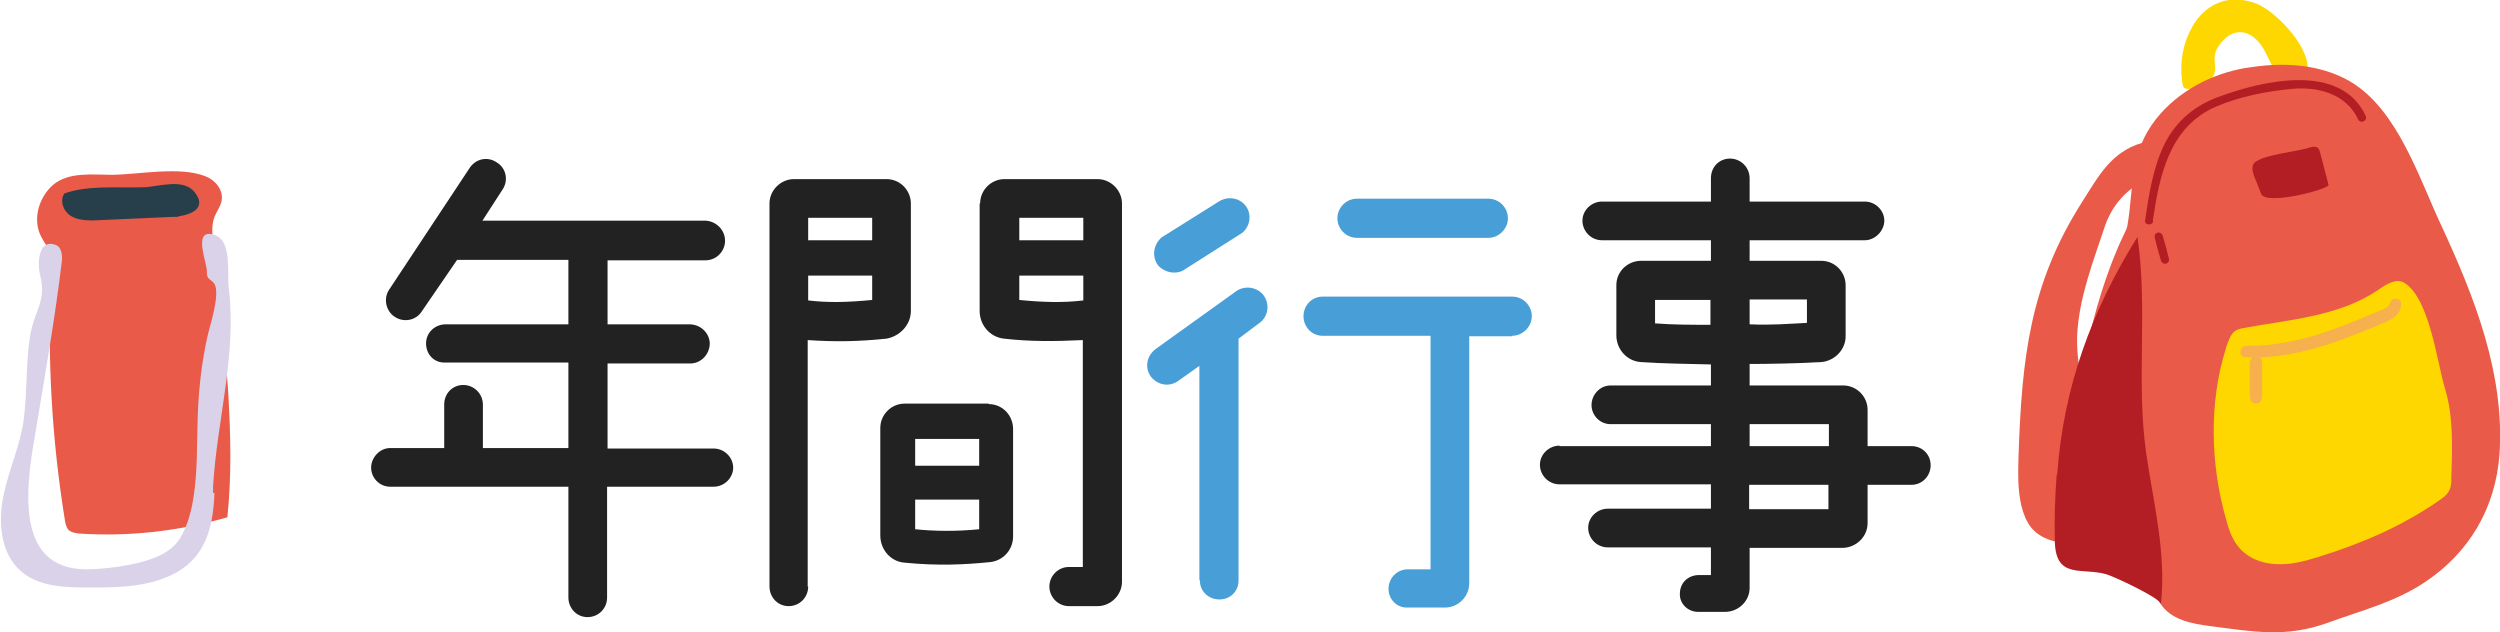 <?xml version="1.0" encoding="UTF-8"?><svg id="_レイヤー_2" xmlns="http://www.w3.org/2000/svg" viewBox="0 0 52.34 13.24"><defs><style>.cls-1{fill:#b21e23;}.cls-1,.cls-2,.cls-3,.cls-4,.cls-5,.cls-6,.cls-7,.cls-8{stroke-width:0px;}.cls-2{fill:#222;}.cls-3{fill:#489fd8;}.cls-4{fill:#263f4b;}.cls-5{fill:gold;}.cls-6{fill:#dad2e8;}.cls-7{fill:#f6b04e;}.cls-8{fill:#e95a48;}</style></defs><g id="_タイトル"><g id="title20"><path class="cls-2" d="M14.93,10.19h-2.22v2.32c0,.23-.18.41-.41.41s-.4-.19-.4-.41v-2.32h-3.73c-.23,0-.4-.19-.4-.4s.18-.41.4-.41h1.13v-.91c0-.23.17-.41.4-.41s.41.19.41.41v.91h1.79v-1.79h-2.58c-.23.01-.4-.17-.4-.4s.19-.4.41-.4h2.57v-1.35h-2.33l-.74,1.08c-.12.19-.38.24-.57.11-.18-.12-.24-.38-.11-.57l1.68-2.54c.13-.2.38-.25.57-.12.2.12.25.38.12.57l-.42.65h4.67c.23.01.41.2.41.42s-.18.41-.41.41h-2.05s0,1.34,0,1.34h1.73c.23.01.41.19.41.41-.01.23-.19.41-.41.41h-1.73v1.78h2.22c.23,0,.41.19.41.4s-.18.4-.41.4Z"/><path class="cls-2" d="M16.92,12.28c0,.23-.18.41-.41.41s-.4-.19-.4-.41V4.26c0-.28.24-.51.51-.51h1.94c.29,0,.51.24.51.51v2.25c0,.29-.23.53-.51.58-.58.06-1.06.07-1.65.03v5.16ZM18.26,4.56h-1.34v.47h1.34v-.47ZM18.26,6.28v-.51h-1.34v.52c.42.05.82.04,1.34-.01ZM20.7,8.46c.29,0,.51.24.51.52v2.25c0,.29-.22.52-.5.54-.5.05-1.07.08-1.77.01-.29-.02-.51-.27-.51-.57v-2.25c0-.28.23-.51.51-.51h1.76ZM20.5,9.19h-1.34v.56h1.34v-.56ZM20.5,11.08v-.62h-1.34v.62c.38.04.85.05,1.34,0ZM20.52,4.26c0-.28.23-.51.51-.51h1.95c.28,0,.51.24.51.51v7.92c0,.28-.24.51-.51.51h-.6c-.23,0-.41-.19-.41-.41s.18-.41.41-.41h.29v-4.75c-.62.03-1.12.03-1.65-.03-.29-.03-.51-.28-.51-.58v-2.25ZM22.68,4.56h-1.34v.47h1.34v-.47ZM22.68,6.29v-.52h-1.34v.51c.51.05.92.06,1.34.01Z"/><path class="cls-3" d="M25.11,12.14v-4.48l-.45.32c-.19.13-.43.08-.57-.1-.13-.19-.08-.43.1-.57l1.7-1.22c.18-.12.44-.08.57.1.13.19.09.44-.09.57l-.44.33v5.06c0,.23-.17.4-.4.4s-.41-.17-.41-.4ZM26,4.88l-1.18.75c-.17.13-.43.09-.58-.08-.13-.19-.09-.43.08-.58l1.18-.74c.19-.13.44-.1.58.08.13.17.1.43-.08.57ZM31.66,7.04h-.9v5.17c0,.28-.23.51-.51.51h-.78c-.22.01-.4-.17-.4-.39,0-.23.18-.41.4-.41h.48v-4.89h-2.26c-.23,0-.4-.19-.4-.41s.17-.41.4-.41h3.97c.23,0,.41.19.41.41s-.19.41-.41.41ZM28.41,4.16h2.75c.23,0,.41.19.41.41s-.19.41-.41.41h-2.75c-.23,0-.41-.19-.41-.41s.18-.41.41-.41Z"/><path class="cls-2" d="M32.65,9.34h3.17v-.46h-2.1c-.23,0-.4-.19-.4-.4s.17-.41.4-.41h2.1v-.44c-.45-.01-1.05-.02-1.47-.05-.29-.02-.51-.27-.51-.56v-1.05c0-.29.24-.51.52-.51h1.46v-.43h-2.28c-.23,0-.41-.19-.41-.41s.19-.4.41-.4h2.28v-.49c0-.23.17-.41.4-.41s.41.19.41.41v.49h2.41c.23,0,.41.19.41.4s-.19.41-.41.41h-2.41v.43h1.5c.29,0,.51.24.51.51v1.05c.01.29-.22.53-.5.56-.5.03-1.15.04-1.51.04v.45h1.96c.28,0,.51.23.51.51v.76h.92c.22,0,.4.17.4.4s-.18.41-.4.41h-.92v.8c0,.29-.24.51-.51.52h-1.96v.84c0,.28-.24.5-.51.5h-.57c-.22,0-.39-.18-.38-.38,0-.22.16-.38.38-.39h.27v-.58h-2.16c-.23,0-.41-.19-.41-.41s.19-.4.41-.4h2.16v-.51h-3.17c-.23,0-.41-.19-.41-.41s.19-.4.41-.4ZM35.81,6.8v-.52h-1.16v.49c.36.03.82.03,1.16.03ZM36.63,6.27v.52c.47.02.79-.01,1.2-.03v-.49h-1.2ZM36.63,9.34h1.66v-.46h-1.66v.46ZM38.28,10.15h-1.66v.51h1.66v-.51Z"/><path class="cls-8" d="M4.78,8.24c-.07-1.06-.21-2.12-.32-3.17-.02-.18-.03-.36.03-.53.05-.12.13-.22.15-.34.04-.22-.13-.43-.34-.51-.53-.21-1.38-.04-1.94-.03-.42,0-.93-.07-1.26.22-.29.26-.43.73-.23,1.09.06.12.15.22.19.35.03.11.03.23.02.34-.1,1.75,0,3.51.28,5.24.01.07.03.15.08.2.06.05.14.06.21.07,1.05.07,2.1-.05,3.11-.34.09-.86.07-1.71.02-2.57Z"/><path class="cls-6" d="M4.46,10.32s0-.08,0-.12c.08-1.4.5-2.76.33-4.17-.04-.29.07-.96-.27-1.1-.51-.2-.19.56-.19.74,0,.06,0,.13.05.17.03.03.07.05.1.09.15.21-.1.92-.14,1.13-.12.54-.18,1.09-.2,1.64-.02.57,0,1.15-.09,1.72-.05.32-.16.74-.38.98-.19.2-.46.3-.72.37-.36.09-.74.14-1.12.15-1.62.01-1.25-1.92-1.07-2.97.19-1.15.39-2.28.53-3.44.02-.14.01-.33-.12-.38-.38-.15-.39.42-.33.63.14.54-.12.74-.21,1.27-.09.57-.06,1.16-.13,1.73-.07.56-.32,1.08-.43,1.63-.11.55-.06,1.2.37,1.57.37.32.9.34,1.39.34.55,0,1.11,0,1.62-.2.82-.32,1.01-.98,1.04-1.78Z"/><path class="cls-4" d="M3.73,4.53c.29-.04.6-.18.35-.5-.24-.31-.75-.12-1.07-.11-.51.02-1.17-.05-1.66.13-.11.15-.02.39.15.48.16.09.37.09.56.08.52-.02,1.05-.05,1.57-.07.03,0,.07,0,.1,0Z"/><path class="cls-8" d="M43.59,4.23c-1.1,1.73-1.26,3.28-1.33,5.31-.01.35-.02.71.06,1.05.04.16.1.32.2.45.26.32.71.35,1.11.36.39,0,.77.01,1.16.02.09,0,.19,0,.24-.08.07-.1-.01-.24-.09-.34-.27-.34-.54-.68-.81-1.02-.12-.15-.25-.31-.31-.5-.05-.15-.07-.31-.08-.47-.06-.68-.29-1.37-.25-2.04.05-.79.35-1.54.59-2.27.35-.93,1.17-1.08,2-1.41.1-.04.2-.1.22-.2-.47-.17-.98-.23-1.45-.1-.65.19-.91.69-1.26,1.24Z"/><path class="cls-5" d="M45.89.58c-.2.34-.27.79-.19,1.21.04.2.55-.07.6-.14.16-.19,0-.39.1-.6.26-.49.71-.51,1-.01.13.22.63,1.52.9.53.14-.53-.65-1.33-1.05-1.49-.62-.24-1.1.03-1.36.49Z"/><path class="cls-8" d="M47.04,1.42c.13-.02.27-.04.4-.05.61-.05,1.24.03,1.77.34.99.59,1.43,2.01,1.91,3.03.68,1.47,1.32,3.08,1.21,4.76-.08,1.14-.64,2.07-1.55,2.68-.64.43-1.34.6-2.05.86-.86.31-1.53.19-2.44.07-.4-.05-.85-.13-1.07-.49-.2-.33-.19-.87-.55-.98-.25-.08-.49.14-.75.17-.34.04-.66-.27-.76-.62-.1-.35-.05-.73.01-1.09.28-1.68.56-3.66,1.3-5.2.03-.06.06-.12.07-.18.14-.82.03-1.5.6-2.23.47-.59,1.17-.95,1.89-1.07Z"/><path class="cls-1" d="M43.07,9.93c.13-1.82.72-3.43,1.68-4.97.22,1.5-.03,3.02.18,4.51.15,1.05.43,2.11.31,3.18.01-.12-1-.59-1.15-.63-.51-.14-1.05.11-1.07-.68-.01-.45,0-.93.04-1.41Z"/><path class="cls-5" d="M46.6,7.29c.03-.09.06-.17.09-.23.02-.04.05-.09.09-.12.05-.04.12-.06.18-.07.97-.18,2-.24,2.83-.8.17-.12.39-.26.56-.14.52.34.67,1.65.84,2.21.18.59.15,1.27.13,1.89,0,.09,0,.17-.05.25-.04.08-.11.13-.18.18-.78.55-1.65.92-2.55,1.2-.29.09-.59.17-.89.15-.3-.01-.61-.13-.8-.38-.12-.15-.19-.35-.24-.54-.33-1.14-.37-2.45-.01-3.59Z"/><path class="cls-1" d="M47.55,3.26c.28-.07.62-.11.8-.17.06-.02.14-.03.18.01.02.02.03.05.04.08.06.23.12.46.18.69.02.09-1.31.44-1.41.19-.05-.12-.09-.24-.14-.35-.04-.11-.08-.25.02-.32.07-.05.19-.1.34-.13Z"/><path class="cls-7" d="M47.01,7.48c.65.03,1.27-.11,1.88-.32.31-.11.61-.23.9-.35.21-.09.49-.18.48-.46,0-.12-.2-.13-.23-.02-.03.11-.13.14-.23.18-.13.05-.25.1-.38.16-.25.1-.51.2-.77.29-.52.17-1.08.29-1.63.28-.15,0-.18.23-.02.24h0Z"/><path class="cls-7" d="M47.1,7.55v.4c0,.06,0,.13,0,.19v.1s0,.1.02.14c.02.04.05.06.1.07.04,0,.09-.01.11-.05.04-.07.03-.15.03-.22v-.2c0-.13,0-.26,0-.4,0-.06-.04-.13-.11-.13-.06,0-.13.04-.13.11h0Z"/><path class="cls-1" d="M45.07,4.63c.14-.96.35-1.98,1.33-2.4.49-.21,1.06-.32,1.59-.37s1.13.1,1.38.64c.05.1.2.03.16-.07-.52-1.13-2.16-.74-3.06-.41-.51.18-.91.51-1.15.99s-.33,1.06-.41,1.6c-.02.11.15.12.17.02h0Z"/><path class="cls-1" d="M45.11,4.97c.04.16.08.32.13.48.01.04.05.08.1.07.04,0,.08-.05.07-.1-.04-.16-.08-.32-.13-.48-.01-.04-.05-.08-.1-.07-.04,0-.08.05-.07.1h0Z"/></g></g></svg>